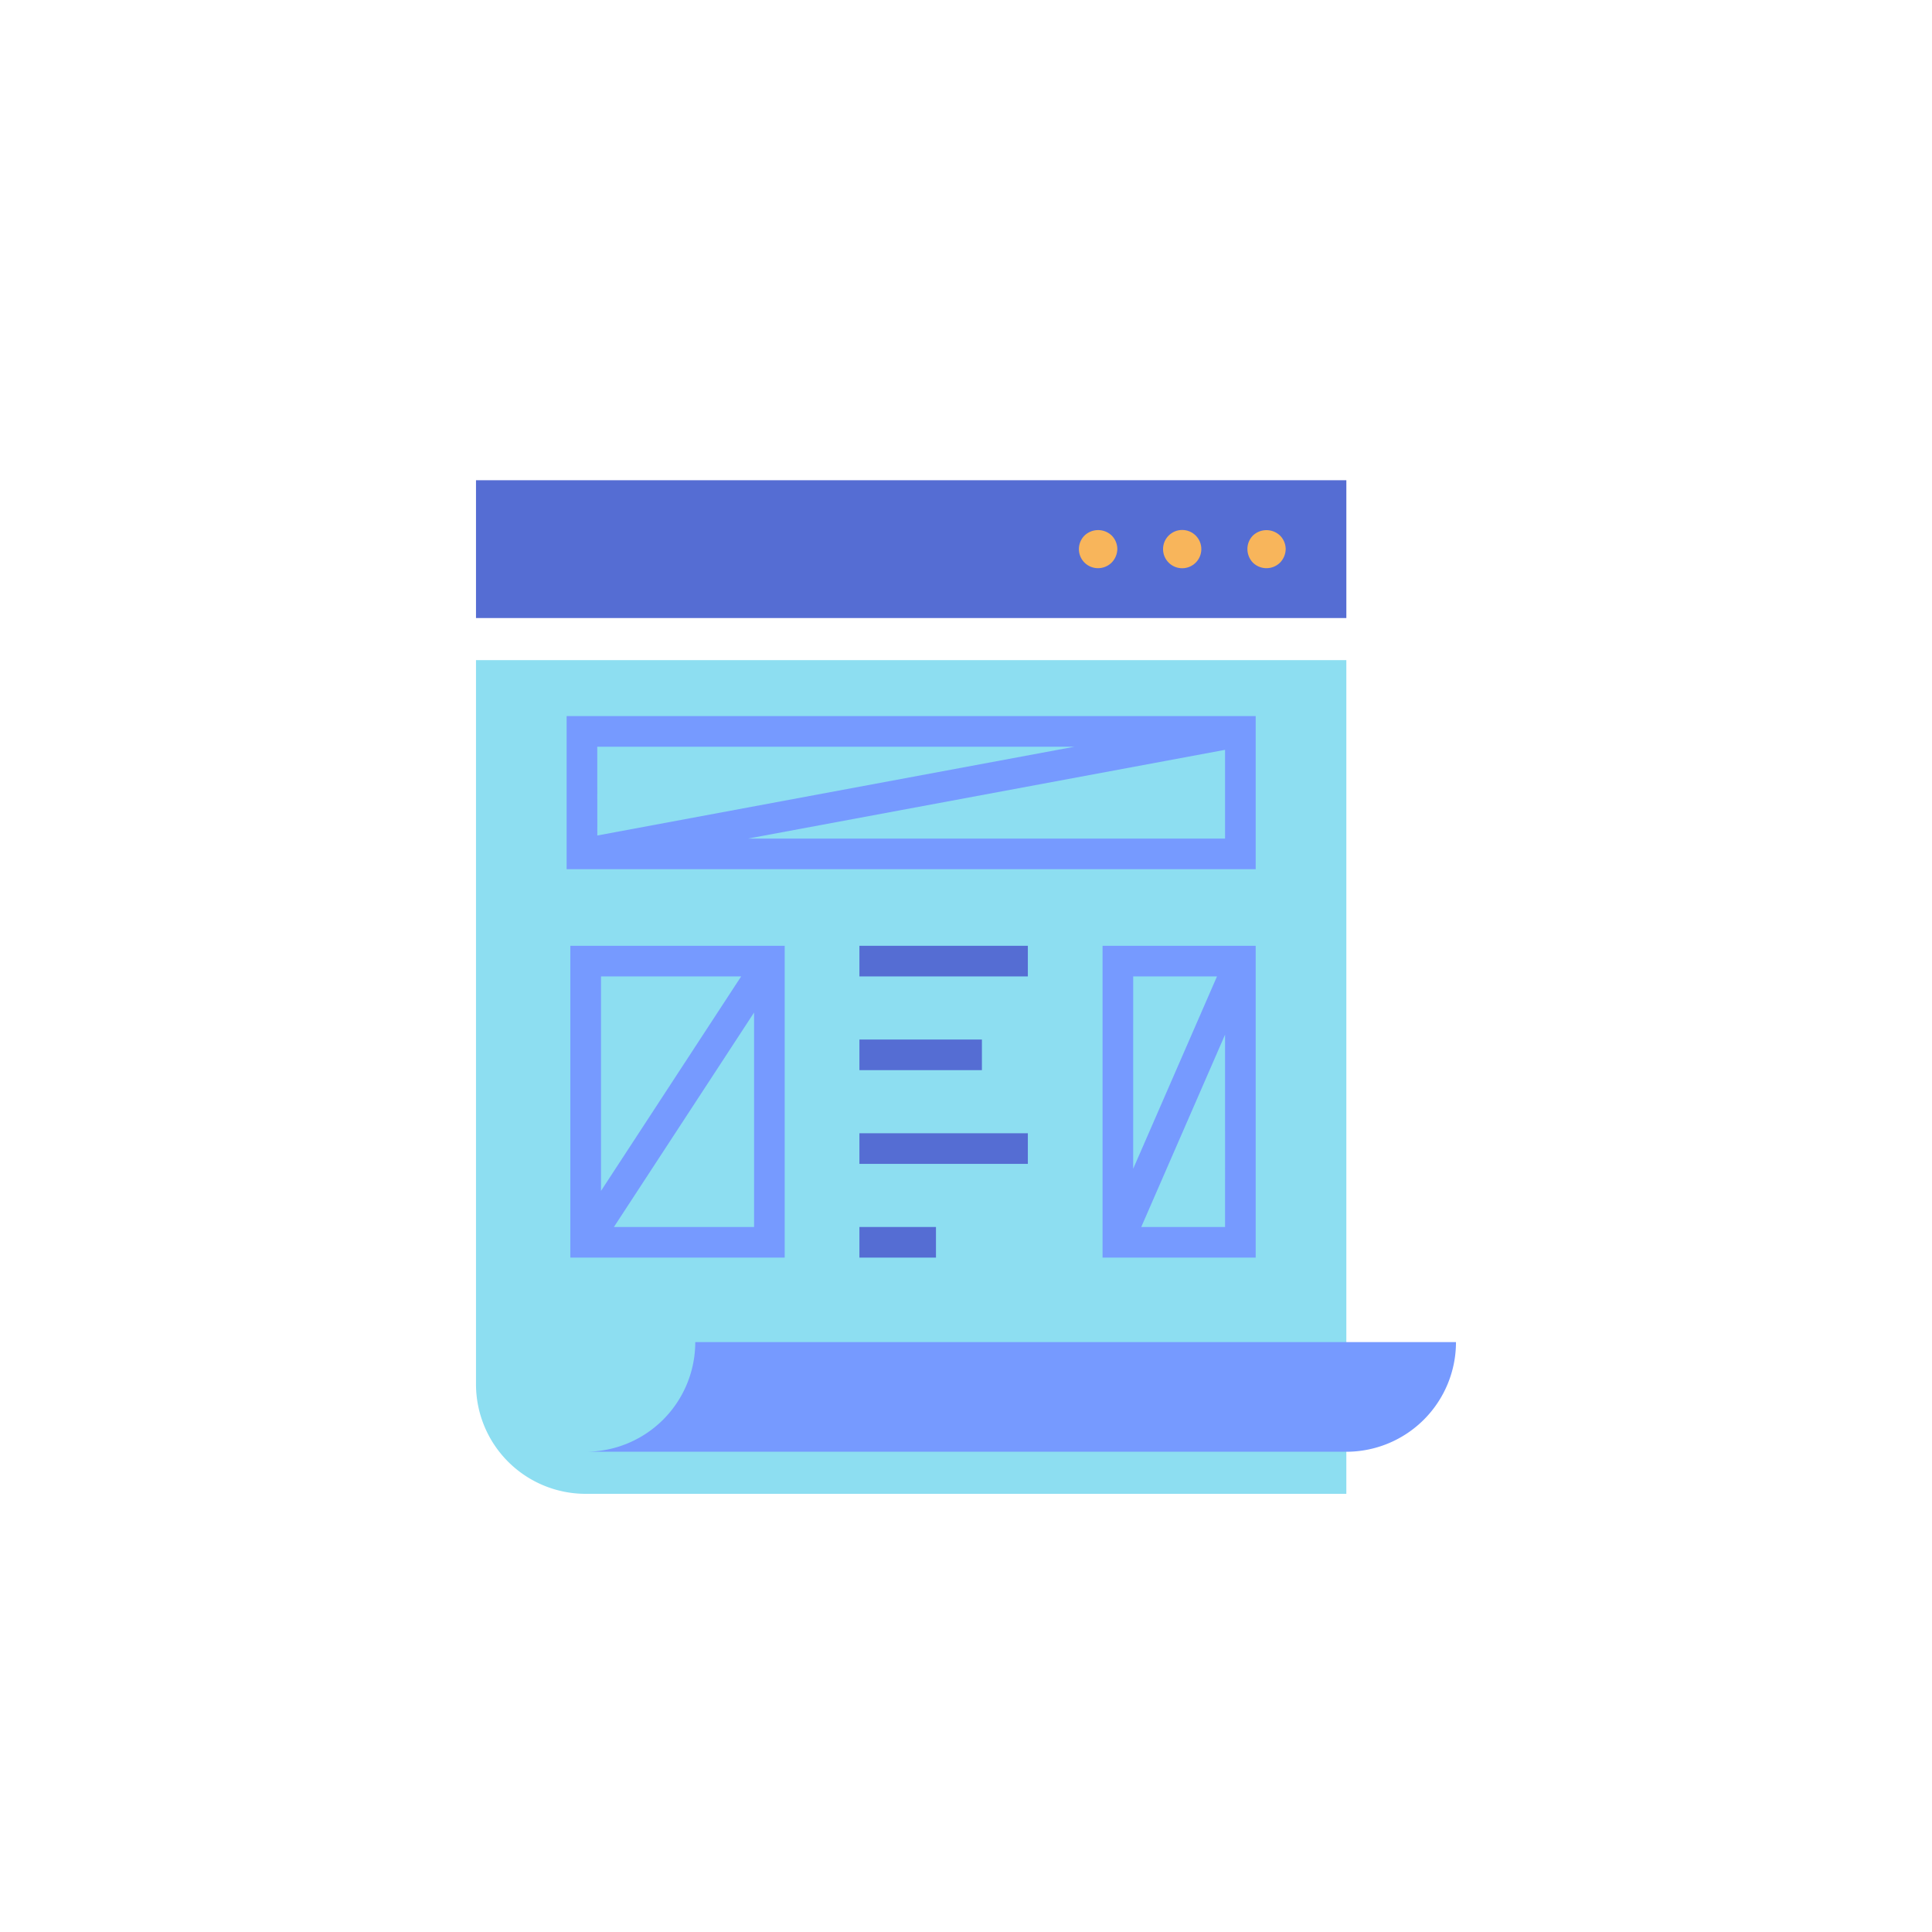 <svg xmlns="http://www.w3.org/2000/svg" xmlns:xlink="http://www.w3.org/1999/xlink" width="138" height="138" viewBox="0 0 138 138">
  <defs>
    <filter id="Path_74" x="25.001" y="38.146" width="80.167" height="77.551" filterUnits="userSpaceOnUse">
      <feOffset dy="3" input="SourceAlpha"/>
      <feGaussianBlur stdDeviation="3" result="blur"/>
      <feFlood flood-opacity="0.161"/>
      <feComposite operator="in" in2="blur"/>
      <feComposite in="SourceGraphic"/>
    </filter>
  </defs>
  <g id="sample_icon" data-name="sample icon" transform="translate(-429 -2314)">
    <circle id="Ellipse_47" data-name="Ellipse 47" cx="69" cy="69" r="69" transform="translate(429 2314)" fill="#fff"/>
    <g id="Group_87" data-name="Group 87" transform="translate(308.712 2255.232)">
      <g transform="matrix(1, 0, 0, 1, 120.29, 58.77)" filter="url(#Path_74)">
        <path id="Path_74-2" data-name="Path 74" d="M154.288,151.539a7.832,7.832,0,0,0,7.831,7.831h54.336V99.82H154.288Z" transform="translate(-120.29 -55.67)" fill="#8ddef1"/>
      </g>
      <path id="Path_75" data-name="Path 75" d="M221.826,135.285a7.833,7.833,0,0,1-7.833,7.831H159.658a7.833,7.833,0,0,0,7.831-7.831Z" transform="translate(2.461 19.348)" fill="#769aff"/>
      <rect id="Rectangle_13" data-name="Rectangle 13" width="62.168" height="9.844" transform="translate(154.288 93.07)" fill="#556dd3"/>
      <g id="Group_84" data-name="Group 84" transform="translate(197.348 96.623)">
        <path id="Path_76" data-name="Path 76" d="M194.4,95.9a1.407,1.407,0,0,0-1.937,0,1.371,1.371,0,0,0-.392.964,1.409,1.409,0,0,0,.392.971,1.384,1.384,0,0,0,1.937,0,1.422,1.422,0,0,0,.405-.971A1.384,1.384,0,0,0,194.4,95.9Z" transform="translate(-180.03 -95.501)" fill="#f8b55b"/>
        <circle id="Ellipse_48" data-name="Ellipse 48" cx="1.367" cy="1.367" r="1.367" transform="translate(6.015)" fill="#f8b55b"/>
        <path id="Path_77" data-name="Path 77" d="M184.219,95.9a1.382,1.382,0,0,0-.4.964,1.364,1.364,0,0,0,1.378,1.366,1.385,1.385,0,0,0,.962-.4,1.422,1.422,0,0,0,.405-.971,1.384,1.384,0,0,0-.405-.964A1.407,1.407,0,0,0,184.219,95.9Z" transform="translate(-183.815 -95.501)" fill="#f8b55b"/>
      </g>
      <g id="Group_85" data-name="Group 85" transform="translate(181.675 126.325)">
        <rect id="Rectangle_14" data-name="Rectangle 14" width="12.031" height="2.187" fill="#556dd3"/>
        <rect id="Rectangle_15" data-name="Rectangle 15" width="8.749" height="2.187" transform="translate(0 6.695)" fill="#556dd3"/>
        <rect id="Rectangle_16" data-name="Rectangle 16" width="12.031" height="2.187" transform="translate(0 13.39)" fill="#556dd3"/>
        <rect id="Rectangle_17" data-name="Rectangle 17" width="5.468" height="2.187" transform="translate(0 20.085)" fill="#556dd3"/>
      </g>
      <g id="Group_86" data-name="Group 86" transform="translate(160.762 109.918)">
        <path id="Path_78" data-name="Path 78" d="M194.828,115.873h-9.851v21.166h0v1.105h10.937V115.873h-1.086Zm-7.663,2.187h5.986L187.164,131.8Zm6.562,17.9H187.74l5.986-13.74Z" transform="translate(-146.696 -99.467)" fill="#769aff"/>
        <path id="Path_79" data-name="Path 79" d="M158.908,138.146H174.22V115.873H158.908Zm13.125-2.187H162.021l10.011-15.317ZM161.1,118.06h10.01L161.1,133.379Z" transform="translate(-158.644 -99.467)" fill="#769aff"/>
        <path id="Path_80" data-name="Path 80" d="M158.727,104.623V115.56h49.218V104.623Zm2.187,2.187H195l-34.081,6.341Zm44.843,6.562H171.678l34.079-6.339Z" transform="translate(-158.727 -104.623)" fill="#769aff"/>
      </g>
    </g>
  </g>
</svg>
